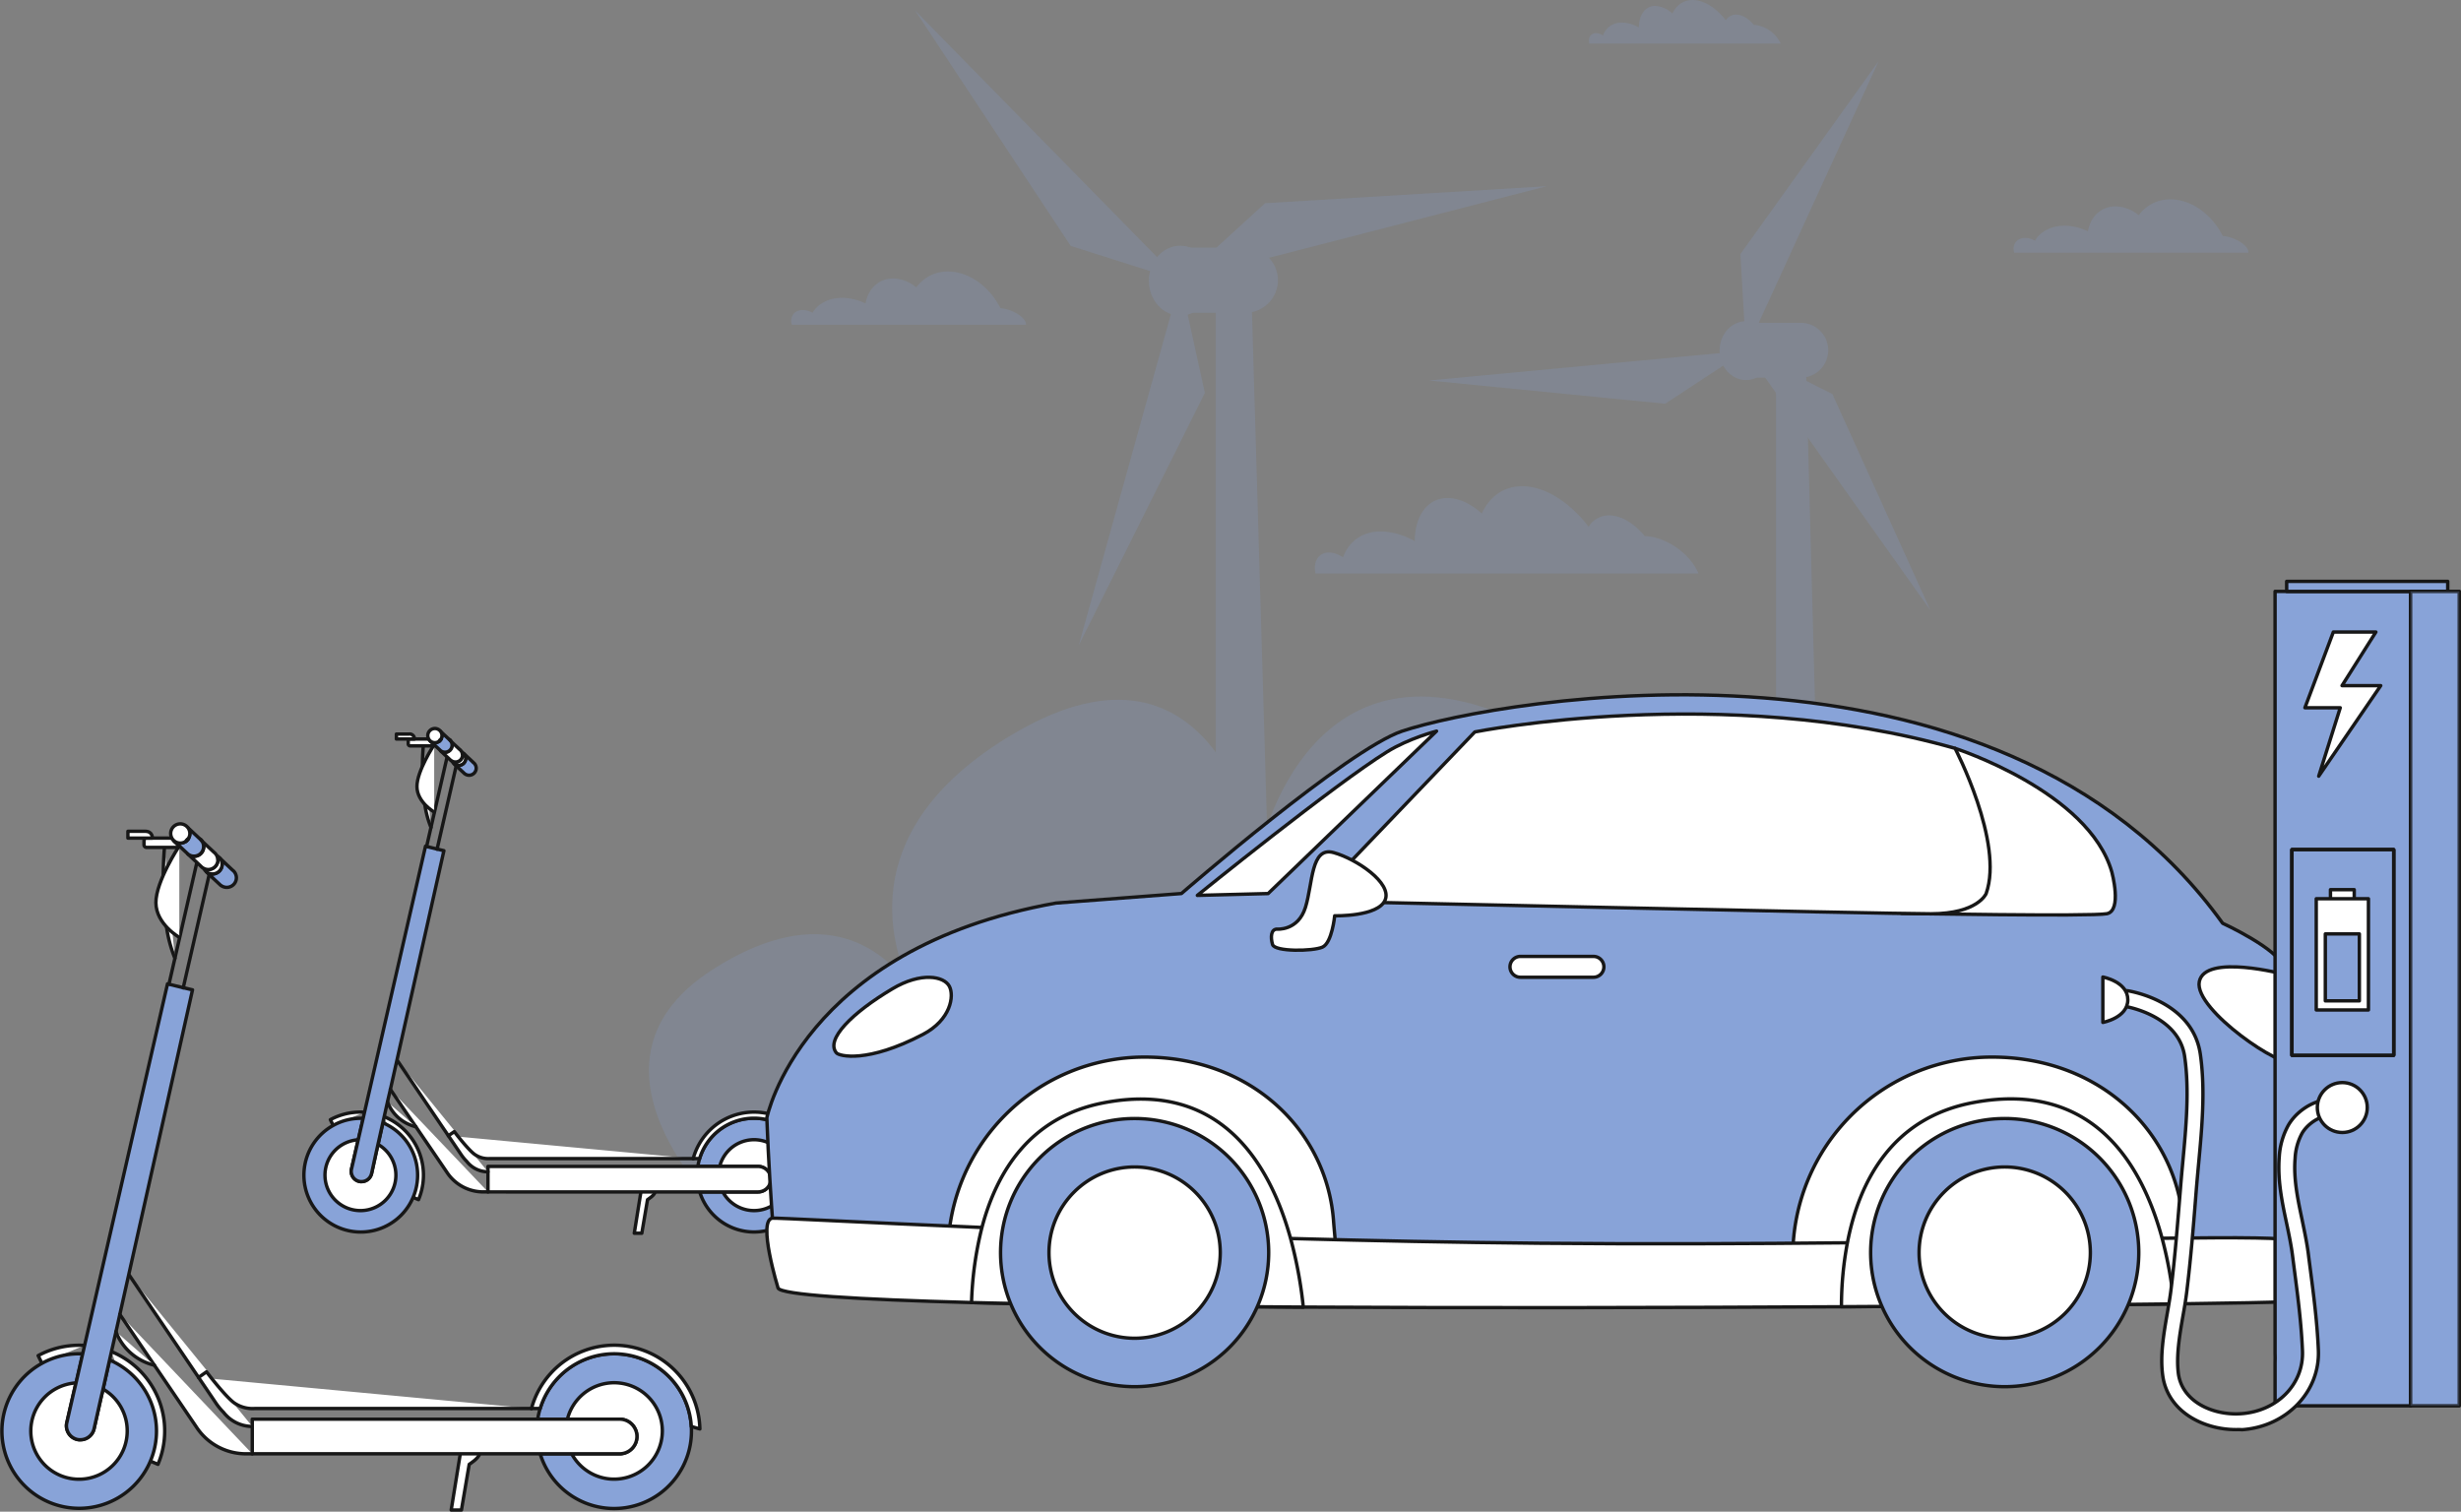 <svg xmlns="http://www.w3.org/2000/svg" viewBox="0 0 1084.31 666.07"><rect x="0" y="0" width="1084.31" height="666.07" fill="#808080" stroke="none"/><defs><style>.cls-1{opacity:0.2;}.cls-2{fill:#85a0d5;}.cls-3{fill:#fff;}.cls-3,.cls-4,.cls-5{stroke:#171717;stroke-linecap:round;stroke-linejoin:round;stroke-width:1.5px;}.cls-4,.cls-5{fill:#88a3d8;}.cls-5{opacity:0.4;}</style></defs><g id="Livello_2" data-name="Livello 2"><g id="Livello_1-2" data-name="Livello 1"><g class="cls-1"><polygon class="cls-2" points="563.42 539.6 535.69 539.6 535.69 123.46 551.2 123.46 563.42 539.6"/><path class="cls-2" d="M548.69,137.83h-26a14.41,14.41,0,0,1-14.36-14.37h0a14.4,14.4,0,0,1,14.36-14.36h26a14.41,14.41,0,0,1,14.37,14.36h0A14.42,14.42,0,0,1,548.69,137.83Z"/><ellipse class="cls-2" cx="520" cy="123.67" rx="13.82" ry="15.41"/><polygon class="cls-2" points="520 123.67 403.18 4.6 471.75 108.36 520 123.67"/><polygon class="cls-2" points="520 123.67 475.29 284.37 530.87 173.11 520 123.67"/><polygon class="cls-2" points="520 123.67 681.53 82.04 557.39 89.53 520 123.67"/><polygon class="cls-2" points="805.83 539.6 782.49 539.6 782.49 154.32 795.54 154.32 805.83 539.6"/><path class="cls-2" d="M793.43,166.41H771.54a12.12,12.12,0,0,1-12.09-12.09h0a12.12,12.12,0,0,1,12.09-12.09h21.89a12.12,12.12,0,0,1,12.09,12.09h0A12.12,12.12,0,0,1,793.43,166.41Z"/><ellipse class="cls-2" cx="769.28" cy="154.49" rx="11.64" ry="12.97"/><polygon class="cls-2" points="769.28 154.49 827.77 26.86 766.81 111.95 769.28 154.49"/><polygon class="cls-2" points="769.28 154.49 629.51 167.65 733.68 177.9 769.28 154.49"/><polygon class="cls-2" points="769.28 154.49 850.57 268.96 807.35 173.62 769.28 154.49"/><path class="cls-2" d="M701.85,468.21s-83.92-41.67,4.11-91.55S812.18,414.8,812.18,414.8s14.09-81.57,86.86-41.08c56.15,31.25,44.86,70,36.78,86.08,8.61-11.8,30.24-30.88,70.61-6.26,54.88,33.45-7.53,86.06-7.53,86.06H667.53C625.28,472.78,701.85,468.21,701.85,468.21Z"/><path class="cls-2" d="M691.34,446.4s104-54.4-5.1-119.52-131.64,49.8-131.64,49.8S537.14,270.18,447,323.05c-69.59,40.79-55.6,91.39-45.58,112.37-10.67-15.4-37.48-40.31-87.52-8.18-68,43.68,9.34,112.36,9.34,112.36H733.88C786.24,452.37,691.34,446.4,691.34,446.4Z"/><path class="cls-2" d="M440.77,135.79c-4.69-9.44-13.78-16.16-23.12-16.16a16.94,16.94,0,0,0-13.93,7,16.33,16.33,0,0,0-10.21-3.93c-6.37,0-11.05,4.55-12.16,11a24.09,24.09,0,0,0-9.39-2.45c-6.35-.29-11.39,2.32-14,6.57a8.46,8.46,0,0,0-3.93-1.22c-3.66-.17-6,2.47-5.32,5.88a5.8,5.8,0,0,0,.16.63H452.05C452.29,139.69,445.33,136,440.77,135.79Z"/><path class="cls-2" d="M979.36,104c-4.69-9.44-13.78-16.16-23.12-16.16a17,17,0,0,0-13.93,7,16.37,16.37,0,0,0-10.21-3.92c-6.37,0-11.06,4.54-12.16,11a24.09,24.09,0,0,0-9.39-2.45c-6.36-.29-11.39,2.33-14,6.58a8.51,8.51,0,0,0-3.93-1.23c-3.66-.16-6,2.47-5.33,5.89.05.21.1.42.16.63H990.63C990.88,107.89,983.91,104.16,979.36,104Z"/><path class="cls-2" d="M726.16,236.31a12.76,12.76,0,0,0-1.48-.09c-4.59-5.57-10.33-9.13-15.73-9.13a10.41,10.41,0,0,0-9,5c-8.36-10.83-19.17-17.86-29.28-17.86-8.15,0-14.35,4.57-17.82,12-4.72-4.25-10-6.79-15.07-6.79-8.86,0-14.37,7.86-14.47,19,0,0,0,0,0,0a31.79,31.79,0,0,0-13.6-4.25c-8.89-.5-15.3,4-18,11.39a11.4,11.4,0,0,0-5.74-2.12c-4.87-.27-7.57,3.79-6.36,9.23H748.36C744.89,244.45,735.24,237.24,726.16,236.31Z"/><path class="cls-2" d="M773.52,11a6.51,6.51,0,0,0-.75,0c-2.29-2.79-5.16-4.57-7.86-4.57a5.22,5.22,0,0,0-4.52,2.5C756.21,3.52,750.81,0,745.75,0c-4.08,0-7.17,2.29-8.91,6a11.72,11.72,0,0,0-7.53-3.4c-4.44,0-7.19,3.94-7.24,9.49h0a15.72,15.72,0,0,0-6.8-2.13c-4.45-.25-7.65,2-9,5.69a5.73,5.73,0,0,0-2.87-1.05c-2.43-.14-3.78,1.89-3.18,4.61h84.38A14.64,14.64,0,0,0,773.52,11Z"/></g><path class="cls-3" d="M169.32,492.05a27.82,27.82,0,0,1,15.08,36.53l-2.35-1"/><path class="cls-3" d="M146.73,495.73l-1.17-2.39A27.77,27.77,0,0,1,158.8,490c.61,0,1.22,0,1.81.06"/><line class="cls-3" x1="158.83" y1="520.61" x2="151.65" y2="527.78"/><line class="cls-3" x1="154.96" y1="517.42" x2="148.13" y2="524.25"/><polyline class="cls-3" points="171.49 518.9 171.36 518.86 163.84 516.51"/><polyline class="cls-3" points="160.09 520.56 169.96 523.64 170.01 523.65"/><line class="cls-3" x1="155.06" y1="514.26" x2="152.85" y2="506.92"/><path class="cls-4" d="M168.71,494.75l-2.12,9.47-.7,3.12a12.6,12.6,0,0,1,5.52,10.43,9.94,9.94,0,0,1,0,1.09,12.45,12.45,0,0,1-1.4,4.78,12.6,12.6,0,1,1-12.84-18.36l.71-3.09,2.17-9.45-1.2,0a25.05,25.05,0,1,0,9.91,2Z"/><polygon class="cls-3" points="159.02 517.83 159.01 517.85 159 517.83 159.02 517.83"/><path class="cls-3" d="M174.43,517.77a15.62,15.62,0,1,1-16.6-15.58l-.71,3.09-2.06,9-.19.84a4.33,4.33,0,0,0,.09,2.32,4.52,4.52,0,0,0,3.32,3.1l.55.09a3.39,3.39,0,0,0,.45,0,4.36,4.36,0,0,0,.81-.07,4.57,4.57,0,0,0,3.61-3.44l.14-.61,2-9.17.7-3.12A15.64,15.64,0,0,1,174.43,517.77Z"/><line class="cls-3" x1="327.43" y1="525.17" x2="324.82" y2="527.78"/><line class="cls-3" x1="321.38" y1="524.17" x2="321.3" y2="524.25"/><line class="cls-3" x1="344.65" y1="518.9" x2="339.09" y2="517.16"/><line class="cls-3" x1="343.17" y1="523.65" x2="338.9" y2="522.32"/><line class="cls-3" x1="328.14" y1="513.94" x2="326.01" y2="506.92"/><line class="cls-3" x1="333.34" y1="513.94" x2="330.78" y2="505.47"/><path class="cls-4" d="M357.3,517.77a25.06,25.06,0,0,1-49,7.4H322a12.6,12.6,0,1,0-1.81-11.23H307.47a26.17,26.17,0,0,1,.78-3.45,25.06,25.06,0,0,1,49,5.82C357.28,516.79,357.3,517.27,357.3,517.77Z"/><polygon class="cls-3" points="332.18 517.83 332.18 517.85 332.16 517.83 332.18 517.83"/><path class="cls-3" d="M347.86,517.77a15.62,15.62,0,0,1-29.38,7.4H334a5.65,5.65,0,0,0,4.88-2.85,5.53,5.53,0,0,0,.73-2.77,5.48,5.48,0,0,0-.54-2.39,5.61,5.61,0,0,0-5.07-3.22H317.1a15.62,15.62,0,0,1,30.76,3.83Z"/><path class="cls-3" d="M360,517.11l-2.76-.8a25.06,25.06,0,0,0-49-5.82h-2.82A27.78,27.78,0,0,1,360,517.11Z"/><path class="cls-3" d="M305.43,510.49v0"/><path class="cls-3" d="M159,517.83v0Z"/><path class="cls-4" d="M192.59,374.1l-5.11-1.24L160.61,490.05l-.61,2.69-2.17,9.45-.71,3.09-2.06,9-.19.84a4.33,4.33,0,0,0,.09,2.32,4.52,4.52,0,0,0,3.32,3.1l.55.09a3.39,3.39,0,0,0,.45,0,4.36,4.36,0,0,0,.81-.07,4.57,4.57,0,0,0,3.61-3.44l.14-.61,2-9.17.7-3.12,2.12-9.47.61-2.7,1.45-6.49.3-1.35,1-4.25,23.56-105.13Z"/><polyline class="cls-3" points="187.99 372.86 189.88 364.57 197 333.51"/><polyline class="cls-3" points="201 337.43 192.59 374.1 192.57 374.16"/><path class="cls-3" d="M189.88,364.57a44,44,0,0,1-2.71-10.16,104.79,104.79,0,0,1-1.07-16.75c.05-5.3.41-9,.41-9"/><path class="cls-3" d="M191.3,328.14s-7.66,11.53-7.59,18.47,7.59,11.16,7.59,11.16"/><path class="cls-3" d="M191.44,328.28a.79.79,0,0,1-.43.31.76.76,0,0,1-.27.05h-10a.87.87,0,0,1-.87-.88v-1.28a.87.87,0,0,1,.87-.87h8.15a3.05,3.05,0,0,0,.8.95l0,0,1.65,1.55Z"/><path class="cls-3" d="M182.58,325.61a2.08,2.08,0,0,0-2.34-2.18h-5.59v2.18Z"/><path class="cls-4" d="M209.81,338.46a3.13,3.13,0,0,1-3.13,3.12,3.08,3.08,0,0,1-1.81-.59l-.11-.05L201,337.43l.08-.36a3.26,3.26,0,0,0,1,.16,3.12,3.12,0,0,0,3.12-3.12,3,3,0,0,0-.65-1.9l3.92,3.66,0,.05A3.12,3.12,0,0,1,209.81,338.46Z"/><path class="cls-3" d="M201.08,337.07l-.08.36-.89-.83,0,0A3.33,3.33,0,0,0,201.08,337.07Z"/><path class="cls-3" d="M205.19,334.11a3.12,3.12,0,0,1-3.12,3.12,3.26,3.26,0,0,1-1-.16,3.33,3.33,0,0,1-.93-.5,3.2,3.2,0,0,1-.9-1.13,3.14,3.14,0,0,0,1.43.34h.19a1.72,1.72,0,0,0,.52-.08,3.1,3.1,0,0,0,2.41-3,.34.34,0,0,0,0-.1,3,3,0,0,0-.28-1.22,3.09,3.09,0,0,1,1,.87A3,3,0,0,1,205.19,334.11Z"/><path class="cls-3" d="M203.8,332.66a3.1,3.1,0,0,1-2.41,3,1.72,1.72,0,0,1-.52.08h-.19a3.14,3.14,0,0,1-1.43-.34l-.39-.25-.11,0L197,333.52l-2.89-2.71,0,0v0a3.12,3.12,0,0,0,5.05-2.45,3,3,0,0,0-.66-1.9l.14.13,0,0,3.76,3.51.06.06a3.11,3.11,0,0,1,1,1.21,3,3,0,0,1,.28,1.22A.34.34,0,0,1,203.8,332.66Z"/><path class="cls-3" d="M194.22,325.81a3,3,0,0,1-.75.8A2.85,2.85,0,0,1,194.22,325.81Z"/><path class="cls-3" d="M198.28,326.11l-.23-.19-.05-.05A3,3,0,0,1,198.28,326.11Z"/><path class="cls-4" d="M199.19,328.31a3.12,3.12,0,0,1-5.05,2.45v0l-2.69-2.51-.14-.13-1.65-1.55,0,0a3.11,3.11,0,0,0,3.79.05,3,3,0,0,0,.75-.8,3.1,3.1,0,0,0-.13-3.59l3.91,3.65h0l.05.05.23.19h0a2.26,2.26,0,0,1,.25.29A3,3,0,0,1,199.19,328.31Z"/><path class="cls-3" d="M194.22,325.81a3,3,0,0,1-.75.8A2.85,2.85,0,0,1,194.22,325.81Z"/><path class="cls-3" d="M198.67,326.54l-.14-.13a2.26,2.26,0,0,0-.25-.29A2.21,2.21,0,0,1,198.67,326.54Z"/><path class="cls-3" d="M194.73,324.11a3.09,3.09,0,0,1-.51,1.7,2.85,2.85,0,0,0-.75.8,3.11,3.11,0,0,1-3.79-.05,3.16,3.16,0,0,1-1.19-2.45,3.12,3.12,0,0,1,3.12-3.12,3.12,3.12,0,0,1,3.12,3.12Z"/><path class="cls-3" d="M194.22,325.81a3,3,0,0,1-.75.8A2.85,2.85,0,0,1,194.22,325.81Z"/><path class="cls-3" d="M282.38,525.16l-2.92,18.22h3.32l2.52-14.8s3.22-2,3.32-3.42"/><path class="cls-3" d="M339.09,517.16a5.61,5.61,0,0,0-5.07-3.22H215v11.23H334a5.65,5.65,0,0,0,4.88-2.85,5.53,5.53,0,0,0,.73-2.77A5.48,5.48,0,0,0,339.09,517.16Z"/><path class="cls-3" d="M215,525.16h-1.82a19.19,19.19,0,0,1-16.31-8.7L172,480"/><path class="cls-3" d="M175.17,467.4l27.91,41.18a19.84,19.84,0,0,0,2.56,3.14,11.86,11.86,0,0,0,9.32,4.59"/><path class="cls-3" d="M197.55,500.41l2.62-1.81s5.93,7.85,9,10.06a10.51,10.51,0,0,0,6.64,1.83h89.67"/><path class="cls-3" d="M170.77,485.56a17.59,17.59,0,0,0,12.45,10.88"/><path class="cls-4" d="M337.86,492.53c1.39,37.47,4.66,70.71,4.66,70.71.47,5.18,27.35,7.2,59.94,7.78,8.24.13,16.84.19,25.49.16,44.81-.13,90.48-2.07,90.48-2.07l56.11.52,32.07.3,204.72,1.85,146.89,1.34,47.08.44s14.06-77.3,4.21-104.92-.58-32.31-3.44-42.6c-2.24-8-26.78-19.24-26.78-19.24-99.23-138-319.68-98.59-361.46-84.67-24.13,8.05-97.3,71.57-97.3,71.57l-55.27,4.2C352.84,418,337.86,492.53,337.86,492.53Z"/><path class="cls-3" d="M417.64,552.39a87.66,87.66,0,0,0,2,18.66c6.84.11,14,.15,21.15.13,37.19-.11,75.08-1.72,75.08-1.72l46.56.43,26.61.25c1.2-5.73-1-25.63-1.45-31.71-2.65-39.4-35.48-72.67-83.32-72.67A86.65,86.65,0,0,0,417.64,552.39Z"/><path class="cls-3" d="M789.91,553.45a88.52,88.52,0,0,0,2,18.89c6.93.11,14.15.16,21.41.14,37.65-.12,76-1.74,76-1.74l47.13.43,26.94.25c1.22-5.8-1.06-25.94-1.47-32.1-2.68-39.88-35.92-73.56-84.34-73.56A87.71,87.71,0,0,0,789.91,553.45Z"/><path class="cls-3" d="M368.54,463.92c-5-5.91,7-17.73,24.57-28.2,12.71-7.61,22.86-5.61,25.18-1.14,2.22,4.26.62,14.79-11.67,21.2C382.1,468.59,369.75,465.35,368.54,463.92Z"/><path class="cls-3" d="M558.73,393.71l74.21-71.57s-12.17,3.16-21.72,9.07c-23.33,14.44-83.67,63.3-83.67,63.3Z"/><path class="cls-3" d="M861.4,329.73s59,19,69.08,54.54c0,0,4.62,17-2.21,18.32s-90.53-.16-90.53-.16Z"/><path class="cls-3" d="M861.4,329.73s21.65,41.48,13.69,64c0,0-3.63,8.9-24.36,8.9S578.43,397,578.43,397L649.8,322.5S759.06,300.62,861.4,329.73Z"/><path class="cls-3" d="M562.53,409.38s9.37.94,12.65-9.6,2.34-26.93,12.41-24.12S613.35,389,610.31,396.5s-22.25,7-22.25,7-1.17,11.94-5.39,13.81-21.07,2.11-22-1.17S560,409.53,562.53,409.38Z"/><path class="cls-3" d="M1006.61,429.34S971.49,420,969,432.53s38.28,39.56,39.95,34.45S1006.61,429.34,1006.61,429.34Z"/><path class="cls-3" d="M342.81,567.54c1.47,3,34.55,5,85.25,6.38,40,1,91.08,1.65,146.17,2,77.39.43,162.83.25,237.11-.15,59.06-.33,111.11-.81,146.47-1.24,26.87-.36,44.09-.69,47.49-.94,6.91-.51,7.82-18.34,4.05-26.8-.69-1.52-22-1.62-56.76-1.21-35.08.43-83.78,1.39-138.62,2-42.8.43-89.33.63-136,.2-37-.35-74-1.11-109.34-2.08-50.73-1.39-97.87-3.21-136-4.86-54.68-2.33-90.79-4.3-92.31-4.1C333.62,537.63,342.81,567.54,342.81,567.54Z"/><path class="cls-3" d="M811.34,575.75c59.06-.33,111.11-.81,146.47-1.24a177.24,177.24,0,0,0-5.22-29c-8.69-32-30.16-69.65-83.18-59.7-35.73,6.69-50.22,34.62-55.44,61.7A151,151,0,0,0,811.34,575.75Z"/><path class="cls-4" d="M824.2,551.91a59.07,59.07,0,1,0,59.07-59.07A59.07,59.07,0,0,0,824.2,551.91Z"/><path class="cls-3" d="M845.54,551.91a37.73,37.73,0,1,0,37.73-37.73A37.73,37.73,0,0,0,845.54,551.91Z"/><path class="cls-3" d="M428.06,573.92c40,1,91.08,1.65,146.17,2a189.22,189.22,0,0,0-5.6-30.22c-9.07-32.77-30.75-69.85-82.57-59.75-31.86,6.21-46.83,29.89-53.42,54.89A152.62,152.62,0,0,0,428.06,573.92Z"/><path class="cls-4" d="M440.84,551.91a59.07,59.07,0,1,0,59.07-59.07A59.07,59.07,0,0,0,440.84,551.91Z"/><path class="cls-3" d="M462.18,551.91a37.73,37.73,0,1,0,37.73-37.73A37.73,37.73,0,0,0,462.18,551.91Z"/><path class="cls-3" d="M665.3,426a4.6,4.6,0,0,0,4.6,4.59h32.17a4.6,4.6,0,0,0,4.6-4.59h0a4.6,4.6,0,0,0-4.6-4.6H669.9a4.6,4.6,0,0,0-4.6,4.6Z"/><path class="cls-4" d="M1002.39,260.57V596.12c.05,1.48.05,2.92,0,4.3v19h59.7V260.57Zm7.45,204.35V374.38h44.8v90.54Z"/><polygon class="cls-3" points="1031.11 311.84 1015.54 311.84 1028.06 278.47 1046.81 278.47 1031.89 302.09 1048.95 302.09 1021.62 341.99 1031.11 311.84"/><rect class="cls-4" x="1009.84" y="374.38" width="44.8" height="90.54"/><rect class="cls-4" x="1007.5" y="256.15" width="70.96" height="4.42"/><rect class="cls-4" x="1009.84" y="374.38" width="44.8" height="90.54"/><rect class="cls-4" x="1062.09" y="260.57" width="21.47" height="358.83"/><rect class="cls-5" x="1062.09" y="260.57" width="21.47" height="358.83"/><polyline class="cls-3" points="1026.8 395.99 1026.8 391.99 1037.27 391.99 1037.27 395.99"/><rect class="cls-3" x="1020.53" y="395.99" width="23" height="49"/><rect class="cls-4" x="1024.53" y="411.49" width="15" height="29.5"/><path class="cls-3" d="M985.22,629.9c-14.52,0-30.1-7.95-32.32-23.74-1.24-8.85.41-18.35,2-27.53.62-3.57,1.21-6.94,1.61-10.18,1.85-15,3-30.15,4.2-44.77.29-3.75.65-7.64,1-11.4,1.46-15.67,3-31.87.84-46.8-2.6-18.13-25.84-22-26.08-22a3.5,3.5,0,0,1,1.07-6.92c1.17.18,28.61,4.66,31.93,28,2.25,15.74.71,32.36-.79,48.44-.36,3.91-.7,7.6-1,11.3-1.16,14.69-2.36,29.88-4.23,45.08-.42,3.41-1,6.86-1.66,10.52-1.5,8.65-3,17.6-2,25.36,1.76,12.57,15.53,18.47,27.6,17.63,16-1.11,27.67-13,27.07-27.69-.48-11.76-2-23.72-3.52-35.29l-.84-6.49c-.61-4.83-1.65-9.78-2.66-14.56-2-9.36-4-19-3.21-29.07a32.82,32.82,0,0,1,4-14c4.79-8.24,16.36-14.3,25.31-9.83a3.5,3.5,0,0,1-3.14,6.26c-5.14-2.57-13,1.77-16.11,7.09a25.83,25.83,0,0,0-3.07,11.08c-.73,9,1.12,17.78,3.08,27.05,1,4.93,2.11,10,2.76,15.13.27,2.16.55,4.31.83,6.47,1.52,11.72,3.08,23.84,3.58,35.9.74,18.25-14,33.6-33.59,35C987,629.87,986.12,629.9,985.22,629.9Z"/><path class="cls-3" d="M926.51,430.49v20s11-2,11-10S926.51,430.49,926.51,430.49Z"/><circle class="cls-3" cx="1032.01" cy="487.99" r="11"/><path class="cls-3" d="M49.1,595.54A37.79,37.79,0,0,1,69.6,645.2l-3.19-1.36"/><path class="cls-3" d="M18.4,600.54l-1.59-3.24a37.66,37.66,0,0,1,18-4.56c.83,0,1.65,0,2.46.08"/><line class="cls-3" x1="34.84" y1="634.36" x2="25.09" y2="644.11"/><line class="cls-3" x1="29.59" y1="630.03" x2="20.3" y2="639.32"/><polyline class="cls-3" points="52.05 632.04 51.88 631.99 41.65 628.79"/><polyline class="cls-3" points="36.56 634.3 49.98 638.48 50.04 638.5"/><line class="cls-3" x1="29.72" y1="625.74" x2="26.71" y2="615.75"/><path class="cls-4" d="M48.27,599.21l-2.88,12.88-1,4.24A17.11,17.11,0,0,1,52,630.5a14.72,14.72,0,0,1-.07,1.49,17.13,17.13,0,1,1-19.36-18.46l1-4.21,2.94-12.84c-.54,0-1.08,0-1.62,0a34.05,34.05,0,1,0,13.46,2.77Z"/><polygon class="cls-3" points="35.1 630.58 35.09 630.61 35.07 630.59 35.1 630.58"/><path class="cls-3" d="M56.05,630.5a21.24,21.24,0,1,1-22.56-21.18l-1,4.21-2.8,12.21-.26,1.14a5.89,5.89,0,0,0,.13,3.15,6.15,6.15,0,0,0,4.51,4.22,6.62,6.62,0,0,0,.74.11,4.3,4.3,0,0,0,.62,0,5.77,5.77,0,0,0,1.1-.1,6.18,6.18,0,0,0,4.9-4.68l.19-.83,2.79-12.46,1-4.24A21.22,21.22,0,0,1,56.05,630.5Z"/><line class="cls-3" x1="264.05" y1="640.56" x2="260.5" y2="644.11"/><line class="cls-3" x1="255.82" y1="639.21" x2="255.71" y2="639.32"/><line class="cls-3" x1="287.46" y1="632.04" x2="279.9" y2="629.68"/><line class="cls-3" x1="285.45" y1="638.5" x2="279.64" y2="636.69"/><line class="cls-3" x1="265.01" y1="625.3" x2="262.12" y2="615.75"/><line class="cls-3" x1="272.08" y1="625.3" x2="268.6" y2="613.79"/><path class="cls-4" d="M304.65,630.5A34.07,34.07,0,0,1,238,640.56h18.69a17.13,17.13,0,1,0-2.46-15.26H236.91a34.7,34.7,0,0,1,1.07-4.69,34.07,34.07,0,0,1,66.61,7.91Q304.65,629.49,304.65,630.5Z"/><polygon class="cls-3" points="270.51 630.58 270.5 630.61 270.48 630.59 270.51 630.58"/><path class="cls-3" d="M291.82,630.5a21.24,21.24,0,0,1-39.94,10.06H273a7.65,7.65,0,0,0,6.63-3.87,7.49,7.49,0,0,0,1-3.76,7.38,7.38,0,0,0-.74-3.25A7.62,7.62,0,0,0,273,625.3H250a21.23,21.23,0,0,1,41.82,5.2Z"/><path class="cls-3" d="M308.34,629.61l-3.75-1.09A34.07,34.07,0,0,0,238,620.61h-3.84a37.76,37.76,0,0,1,74.2,9Z"/><path class="cls-3" d="M234.14,620.61v0"/><path class="cls-3" d="M35.07,630.59l0,0v0Z"/><path class="cls-4" d="M80.74,435.19l-6.94-1.68L37.27,592.82l-.84,3.66-2.94,12.84-1,4.21-2.8,12.21-.26,1.14a5.89,5.89,0,0,0,.13,3.15,6.15,6.15,0,0,0,4.51,4.22,6.62,6.62,0,0,0,.74.11,4.3,4.3,0,0,0,.62,0,5.77,5.77,0,0,0,1.1-.1,6.18,6.18,0,0,0,4.9-4.68l.19-.83,2.79-12.46,1-4.24,2.88-12.88.83-3.67,2-8.82.41-1.84,1.29-5.77,32-142.93Z"/><polyline class="cls-3" points="74.48 433.51 77.06 422.24 86.74 380.02"/><polyline class="cls-3" points="92.17 385.34 80.74 435.19 80.72 435.27"/><path class="cls-3" d="M77.06,422.24a59.87,59.87,0,0,1-3.69-13.81,141.9,141.9,0,0,1-1.45-22.77c.07-7.21.55-12.27.55-12.27"/><path class="cls-3" d="M79,372.71s-10.41,15.67-10.31,25.1S79,413,79,413"/><path class="cls-3" d="M79.18,372.9a1.11,1.11,0,0,1-.59.43,1,1,0,0,1-.36.06H64.62a1.18,1.18,0,0,1-1.18-1.19v-1.75a1.18,1.18,0,0,1,1.18-1.18H75.69a4.27,4.27,0,0,0,1.1,1.29l-.05.06,2.24,2.1Z"/><path class="cls-3" d="M67.13,369.27s.21-3-3.18-3H56.36v3Z"/><path class="cls-4" d="M104.15,386.74a4.24,4.24,0,0,1-6.72,3.44l-.15-.06-5.11-4.78.11-.49a4.29,4.29,0,0,0,1.35.22,4.24,4.24,0,0,0,4.24-4.24,4.15,4.15,0,0,0-.88-2.58l5.32,5,.07.07A4.25,4.25,0,0,1,104.15,386.74Z"/><path class="cls-3" d="M92.28,384.85l-.11.49L91,384.22l0-.05A4.38,4.38,0,0,0,92.28,384.85Z"/><path class="cls-3" d="M97.87,380.83a4.24,4.24,0,0,1-4.24,4.24,4.29,4.29,0,0,1-1.35-.22,4.38,4.38,0,0,1-1.26-.68,4.18,4.18,0,0,1-1.22-1.54,4.21,4.21,0,0,0,1.94.47H92a3.29,3.29,0,0,0,.71-.11A4.23,4.23,0,0,0,96,378.86a.61.61,0,0,0,0-.14,4,4,0,0,0-.39-1.66A4.27,4.27,0,0,1,97,378.25,4.15,4.15,0,0,1,97.87,380.83Z"/><path class="cls-3" d="M96,378.86A4.23,4.23,0,0,1,92.71,383a3.29,3.29,0,0,1-.71.11h-.26a4.21,4.21,0,0,1-1.94-.47,4.72,4.72,0,0,1-.53-.33l-.15-.06L86.74,380l-3.94-3.68,0,0,0,0a4.23,4.23,0,0,0,6-5.92l.19.18,0,0,5.12,4.78.07.08a4.17,4.17,0,0,1,1.36,1.64,4,4,0,0,1,.39,1.66A.61.61,0,0,1,96,378.86Z"/><path class="cls-3" d="M83,369.55a4,4,0,0,1-1,1.08A4,4,0,0,1,83,369.55Z"/><path class="cls-3" d="M88.47,370l-.31-.25-.07-.07A2.8,2.8,0,0,1,88.47,370Z"/><path class="cls-4" d="M89.71,373a4.24,4.24,0,0,1-6.86,3.33l0,0-3.65-3.41-.2-.18-2.24-2.1.05-.06a4.21,4.21,0,0,0,5.14.07,4,4,0,0,0,1-1.08,4.2,4.2,0,0,0-.17-4.88l5.31,4.95h0l.07.07.31.25h0a4.23,4.23,0,0,1,.34.4A4.19,4.19,0,0,1,89.71,373Z"/><path class="cls-3" d="M83,369.55a4,4,0,0,1-1,1.08A4,4,0,0,1,83,369.55Z"/><path class="cls-3" d="M89,370.54l-.19-.18a4.23,4.23,0,0,0-.34-.4A3.23,3.23,0,0,1,89,370.54Z"/><path class="cls-3" d="M83.65,367.23a4.2,4.2,0,0,1-.7,2.32,4,4,0,0,0-1,1.08,4.21,4.21,0,0,1-5.14-.07A4.24,4.24,0,0,1,79.41,363a4.21,4.21,0,0,1,3.37,1.68A4.17,4.17,0,0,1,83.65,367.23Z"/><path class="cls-3" d="M83,369.55a4,4,0,0,1-1,1.08A4,4,0,0,1,83,369.55Z"/><path class="cls-3" d="M202.8,640.56l-4,24.76h4.51l3.42-20.12s4.38-2.73,4.51-4.64"/><path class="cls-3" d="M279.9,629.68A7.62,7.62,0,0,0,273,625.3H111.15v15.26H273a7.65,7.65,0,0,0,6.63-3.87,7.49,7.49,0,0,0,1-3.76A7.38,7.38,0,0,0,279.9,629.68Z"/><path class="cls-3" d="M111.15,640.56h-2.47a26.11,26.11,0,0,1-22.17-11.84L52.78,579.11"/><path class="cls-3" d="M57.06,562,95,618a27,27,0,0,0,3.49,4.27,16.08,16.08,0,0,0,12.66,6.24"/><path class="cls-3" d="M87.48,606.91,91,604.44s8.07,10.67,12.17,13.68a14.27,14.27,0,0,0,9,2.49h121.9"/><path class="cls-3" d="M51.08,586.72A23.9,23.9,0,0,0,68,601.51"/></g></g></svg>